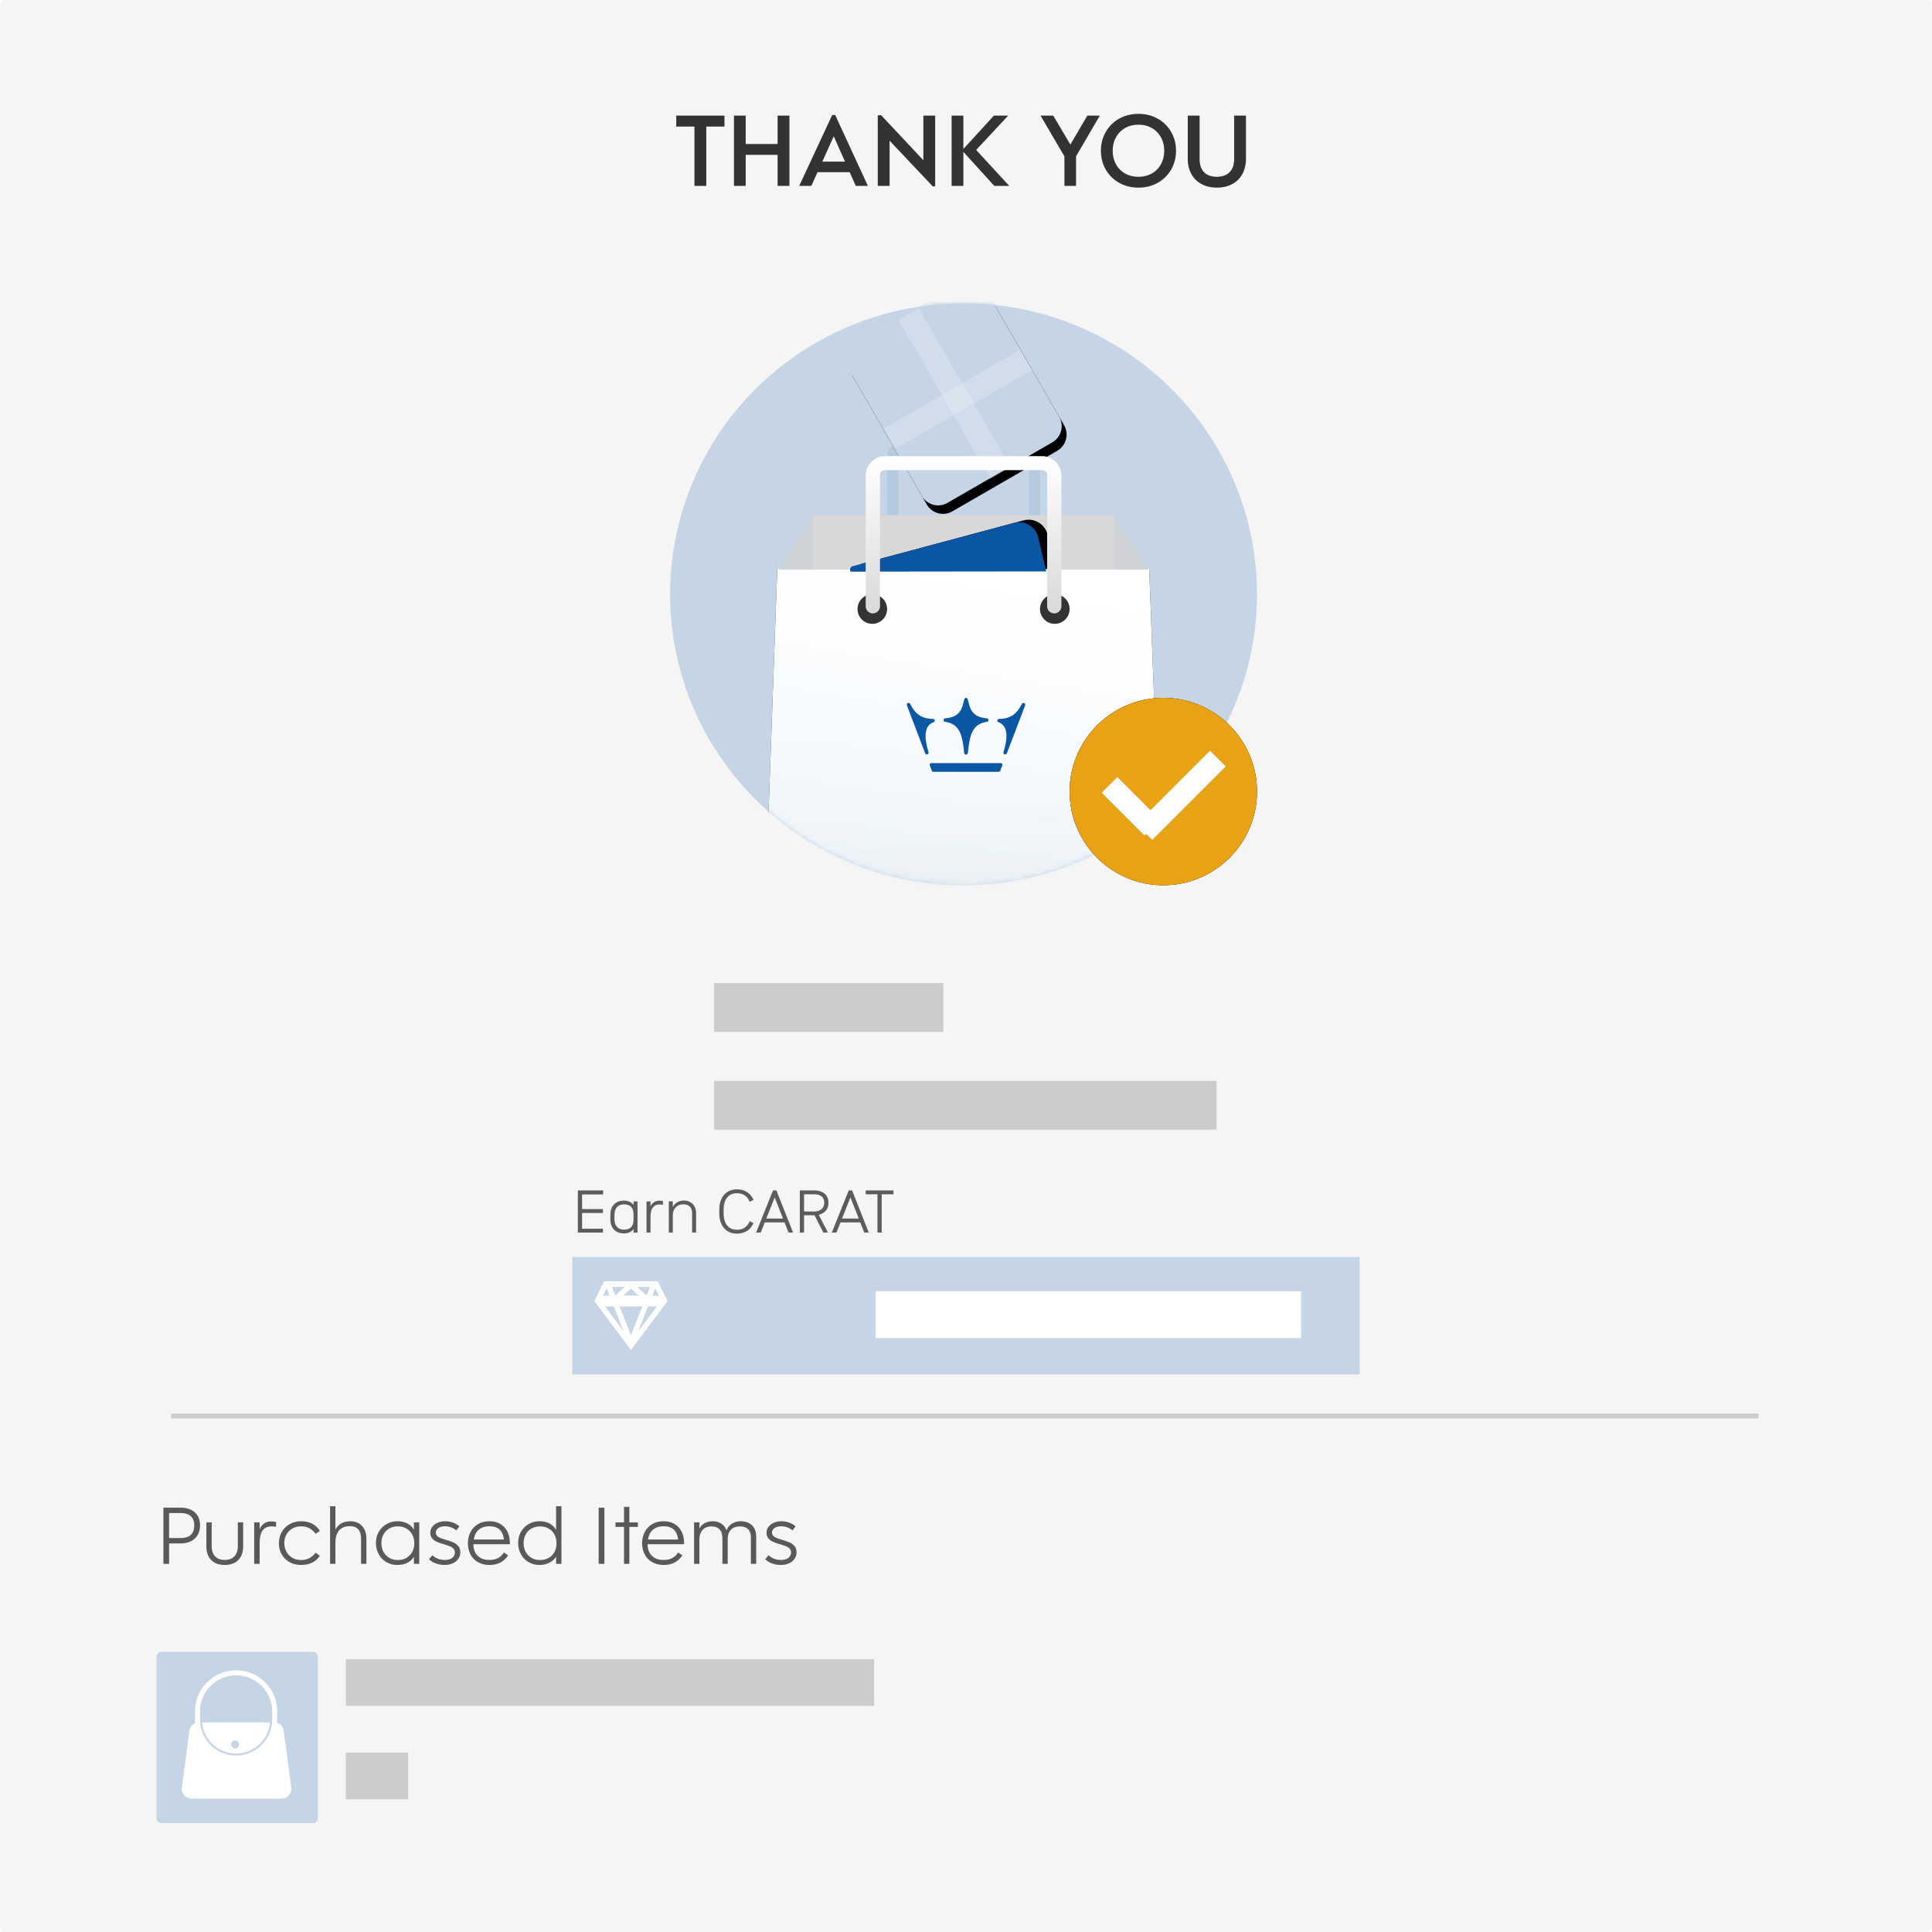 <svg xmlns="http://www.w3.org/2000/svg" xmlns:xlink="http://www.w3.org/1999/xlink" width="395" height="395" viewBox="0 0 395 395">
    <defs>
        <ellipse id="a" cx="60" cy="59.496" rx="60" ry="59.496"/>
        <linearGradient id="e" x1="69.436%" x2="50%" y1="8.034%" y2="122.84%">
            <stop offset="0%" stop-color="#FFF"/>
            <stop offset="64.737%" stop-color="#79BDEA"/>
            <stop offset="100%" stop-color="#0B56A4"/>
        </linearGradient>
        <linearGradient id="f" x1="50%" x2="50%" y1="38.552%" y2="214.582%">
            <stop offset="0%" stop-color="#FFF" stop-opacity="0"/>
            <stop offset="100%" stop-opacity=".5"/>
        </linearGradient>
        <path id="d" d="M21.92 54.155H97.95l2.891 76.937H19.16z"/>
        <filter id="c" width="155.1%" height="158.5%" x="-27.5%" y="-29.2%" filterUnits="objectBoundingBox">
            <feOffset in="SourceAlpha" result="shadowOffsetOuter1"/>
            <feGaussianBlur in="shadowOffsetOuter1" result="shadowBlurOuter1" stdDeviation="7.5"/>
            <feColorMatrix in="shadowBlurOuter1" values="0 0 0 0 0 0 0 0 0 0 0 0 0 0 0 0 0 0 0.198 0"/>
        </filter>
        <linearGradient id="g" x1="100%" x2="0%" y1="30.469%" y2="69.531%">
            <stop offset="0%" stop-color="#0B56A4"/>
            <stop offset="100%" stop-color="#0B58A5"/>
            <stop offset="100%" stop-color="#0B56A4"/>
        </linearGradient>
        <path id="i" d="M4.215.514h24.737a3.84 3.84 0 0 1 3.84 3.84v29.955a3.84 3.84 0 0 1-3.84 3.84H4.215a3.84 3.84 0 0 1-3.84-3.84V4.354a3.84 3.84 0 0 1 3.84-3.84z"/>
        <filter id="h" width="235.7%" height="216.9%" x="-67.9%" y="-53.1%" filterUnits="objectBoundingBox">
            <feOffset dy="2" in="SourceAlpha" result="shadowOffsetOuter1"/>
            <feGaussianBlur in="shadowOffsetOuter1" result="shadowBlurOuter1" stdDeviation="7"/>
            <feColorMatrix in="shadowBlurOuter1" values="0 0 0 0 0 0 0 0 0 0 0 0 0 0 0 0 0 0 0.197 0"/>
        </filter>
        <path id="k" d="M25.232 3.694a.745.745 0 0 1 .978.707V38.54a4 4 0 0 1-4.115 3.998l-7.166-.207L25.232 3.694z"/>
        <filter id="j" width="516.6%" height="220.9%" x="-208.3%" y="-55.3%" filterUnits="objectBoundingBox">
            <feOffset dy="2" in="SourceAlpha" result="shadowOffsetOuter1"/>
            <feGaussianBlur in="shadowOffsetOuter1" result="shadowBlurOuter1" stdDeviation="7.5"/>
            <feColorMatrix in="shadowBlurOuter1" values="0 0 0 0 0 0 0 0 0 0 0 0 0 0 0 0 0 0 0.197 0"/>
        </filter>
        <linearGradient id="m" x1="50%" x2="50%" y1="0%" y2="100%">
            <stop offset="0%" stop-color="#FFF" stop-opacity=".5"/>
            <stop offset="100%" stop-opacity=".5"/>
        </linearGradient>
        <path id="l" d="M7.697 0h32a4 4 0 0 1 4 4v26.688a1.455 1.455 0 0 1-2.91 0l.001-26.83a1 1 0 0 0-1-1H7.607a1 1 0 0 0-1 1v26.83a1.455 1.455 0 1 1-2.91 0V4a4 4 0 0 1 4-4z"/>
        <circle id="o" cx="19.16" cy="19.16" r="19.16"/>
        <filter id="n" width="217.4%" height="217.4%" x="-58.7%" y="-58.7%" filterUnits="objectBoundingBox">
            <feOffset in="SourceAlpha" result="shadowOffsetOuter1"/>
            <feGaussianBlur in="shadowOffsetOuter1" result="shadowBlurOuter1" stdDeviation="7.5"/>
            <feColorMatrix in="shadowBlurOuter1" values="0 0 0 0 0 0 0 0 0 0 0 0 0 0 0 0 0 0 0.198 0"/>
        </filter>
    </defs>
    <g fill="none" fill-rule="evenodd">
        <rect width="395" height="395" fill="#F5F5F5" fill-rule="nonzero" rx="1"/>
        <path fill="#C6D5E5" fill-rule="nonzero" d="M33 337.73h31a1 1 0 0 1 1 1v33a1 1 0 0 1-1 1H33a1 1 0 0 1-1-1v-33a1 1 0 0 1 1-1z"/>
        <g transform="translate(37 342.73)">
            <path fill="#FFF" d="M3.688 9.426h15.345a2 2 0 0 1 1.983 1.74l1.522 11.573A2 2 0 0 1 20.556 25H2.166a2 2 0 0 1-1.983-2.26l1.522-11.575a2 2 0 0 1 1.983-1.739z"/>
            <path fill="#FFF" fill-rule="nonzero" d="M11.27 0a7.172 7.172 0 0 0-7.172 7.172v1.64a7.172 7.172 0 1 0 14.345 0v-1.64A7.172 7.172 0 0 0 11.27 0zm0-1.23a8.402 8.402 0 0 1 8.402 8.402v1.64a8.402 8.402 0 1 1-16.803 0v-1.64A8.402 8.402 0 0 1 11.27-1.23z"/>
            <path fill="#C6D5E5" fill-rule="nonzero" d="M11.27.205a6.967 6.967 0 0 0-6.967 6.967v1.64a6.967 6.967 0 1 0 13.935 0v-1.64A6.967 6.967 0 0 0 11.27.205zm0-.41a7.377 7.377 0 0 1 7.378 7.377v1.64a7.377 7.377 0 1 1-14.755 0v-1.64A7.377 7.377 0 0 1 11.27-.205z"/>
            <rect width="1.639" height="1.639" x="10.246" y="13.115" fill="#C6D5E5" rx=".82"/>
        </g>
        <path fill="#333" fill-rule="nonzero" d="M33.408 308.242h3.488c1.237 0 2.213.32 2.928.96.715.64 1.072 1.52 1.072 2.64 0 1.152-.357 2.059-1.072 2.72-.715.661-1.69.992-2.928.992h-2.32v4.176h-1.168v-11.488zm3.488 6.208c.928.01 1.63-.203 2.104-.64.475-.437.712-1.093.712-1.968 0-.821-.237-1.443-.712-1.864-.475-.421-1.176-.632-2.104-.632h-2.32v5.104h2.32zm9.056 5.504c-1.184 0-2.107-.336-2.768-1.008-.661-.672-.992-1.61-.992-2.816v-4.88h1.088v4.88c0 .896.235 1.587.704 2.072.47.485 1.125.728 1.968.728s1.499-.245 1.968-.736c.47-.49.704-1.179.704-2.064v-4.88h1.088v4.88c0 1.205-.33 2.144-.992 2.816-.661.672-1.584 1.008-2.768 1.008zm6.016-8.704h1.12v1.456c.17-.512.467-.915.888-1.208.421-.293.888-.44 1.4-.44.459 0 .816.043 1.072.128v.976c-.192-.053-.517-.08-.976-.08-.79 0-1.384.277-1.784.832-.4.555-.6 1.424-.6 2.608v4.208h-1.12v-8.48zm9.6 8.704c-.896 0-1.688-.195-2.376-.584a4.135 4.135 0 0 1-1.6-1.592 4.452 4.452 0 0 1-.568-2.224c0-.864.195-1.64.584-2.328.39-.688.93-1.227 1.624-1.616.693-.39 1.472-.584 2.336-.584.853 0 1.605.165 2.256.496a3.82 3.82 0 0 1 1.568 1.488l-.864.576c-.395-.512-.824-.893-1.288-1.144-.464-.25-1.021-.376-1.672-.376-.683 0-1.283.15-1.8.448-.517.299-.92.71-1.208 1.232a3.52 3.52 0 0 0-.432 1.728c0 .661.147 1.256.44 1.784.293.528.701.941 1.224 1.24.523.299 1.115.448 1.776.448.63 0 1.176-.12 1.64-.36.464-.24.904-.616 1.32-1.128l.864.624c-.843 1.248-2.117 1.872-3.824 1.872zm5.92-12h1.088v4.768c.299-.555.71-.976 1.232-1.264.523-.288 1.13-.432 1.824-.432 1.003 0 1.8.32 2.392.96.592.64.888 1.53.888 2.672v5.072h-1.088v-5.072c0-1.75-.757-2.624-2.272-2.624-1.984 0-2.976 1.163-2.976 3.488v4.208h-1.088v-11.776zm13.744 12A4.344 4.344 0 0 1 79 319.37a4.153 4.153 0 0 1-1.568-1.616c-.379-.688-.568-1.453-.568-2.296 0-.832.192-1.584.576-2.256a4.242 4.242 0 0 1 1.584-1.592 4.387 4.387 0 0 1 2.24-.584c.768 0 1.443.152 2.024.456a3.178 3.178 0 0 1 1.336 1.288v-1.52h1.088v8.48h-1.088v-1.456c-.33.555-.787.973-1.368 1.256-.581.283-1.256.424-2.024.424zm.112-1.008c.65 0 1.23-.144 1.736-.432a3.076 3.076 0 0 0 1.192-1.216c.288-.523.432-1.115.432-1.776s-.144-1.256-.432-1.784a3.118 3.118 0 0 0-1.192-1.232c-.507-.293-1.085-.44-1.736-.44-.65 0-1.232.147-1.744.44-.512.293-.91.699-1.192 1.216-.283.517-.424 1.107-.424 1.768 0 .672.141 1.27.424 1.792.283.523.677.93 1.184 1.224.507.293 1.09.44 1.752.44zm9.552 1.008c-.65 0-1.256-.107-1.816-.32-.56-.213-1.016-.501-1.368-.864l.688-.8c.693.64 1.547.96 2.56.96.64 0 1.139-.141 1.496-.424a1.35 1.35 0 0 0 .536-1.112c0-.32-.099-.581-.296-.784a2.085 2.085 0 0 0-.744-.48 15.59 15.59 0 0 0-1.2-.4 13.801 13.801 0 0 1-1.448-.512 2.56 2.56 0 0 1-.936-.688c-.256-.299-.384-.688-.384-1.168 0-.448.136-.85.408-1.208a2.67 2.67 0 0 1 1.096-.832c.459-.197.96-.296 1.504-.296 1.141 0 2.117.347 2.928 1.04l-.624.816a3.638 3.638 0 0 0-1.072-.608 3.54 3.54 0 0 0-1.232-.224c-.565 0-1.021.117-1.368.352-.347.235-.52.544-.52.928 0 .277.09.507.272.688.181.181.41.325.688.432.277.107.661.235 1.152.384.608.181 1.107.357 1.496.528.39.17.72.416.992.736s.408.736.408 1.248-.136.965-.408 1.36c-.272.395-.653.701-1.144.92-.49.219-1.045.328-1.664.328zm9.2 0c-.917 0-1.712-.195-2.384-.584a3.84 3.84 0 0 1-1.528-1.6c-.347-.677-.52-1.432-.52-2.264 0-.81.173-1.557.52-2.24a4.013 4.013 0 0 1 1.512-1.632c.661-.405 1.45-.608 2.368-.608.907 0 1.675.2 2.304.6.63.4 1.099.93 1.408 1.592.31.661.464 1.392.464 2.192v.304h-7.456c.021 1.045.323 1.843.904 2.392.581.55 1.352.824 2.312.824.736 0 1.341-.125 1.816-.376.475-.25.877-.632 1.208-1.144l.864.576a4.083 4.083 0 0 1-1.568 1.464c-.64.336-1.381.504-2.224.504zm2.928-5.2c-.203-1.803-1.184-2.704-2.944-2.704-.885 0-1.605.224-2.16.672-.555.448-.901 1.125-1.04 2.032h6.144zm7.264 5.2c-.81 0-1.55-.195-2.216-.584a4.153 4.153 0 0 1-1.568-1.616c-.379-.688-.568-1.453-.568-2.296 0-.832.192-1.587.576-2.264a4.184 4.184 0 0 1 1.576-1.592c.667-.384 1.41-.576 2.232-.576.757 0 1.424.15 2 .448a3.362 3.362 0 0 1 1.376 1.328v-4.848h1.088v11.776h-1.088v-1.456a3.59 3.59 0 0 1-1.44 1.256c-.587.283-1.243.424-1.968.424zm.112-1.008c.661 0 1.248-.141 1.76-.424.512-.283.91-.683 1.192-1.2.283-.517.424-1.117.424-1.8s-.144-1.285-.432-1.808a3.022 3.022 0 0 0-1.192-1.208c-.507-.283-1.09-.424-1.752-.424-.65 0-1.23.144-1.736.432-.507.288-.901.69-1.184 1.208-.283.517-.424 1.107-.424 1.768 0 .672.141 1.27.424 1.792.283.523.677.93 1.184 1.224.507.293 1.085.44 1.736.44zm12 .784v-11.488h1.168v11.488H122.4zm5.184 0v-7.552h-1.744v-.928h1.744v-3.184h1.088v3.184h1.744v.928h-1.744v7.552h-1.088zm8.128.224c-.917 0-1.712-.195-2.384-.584a3.84 3.84 0 0 1-1.528-1.6c-.347-.677-.52-1.432-.52-2.264 0-.81.173-1.557.52-2.24a4.013 4.013 0 0 1 1.512-1.632c.661-.405 1.45-.608 2.368-.608.907 0 1.675.2 2.304.6.63.4 1.099.93 1.408 1.592.31.661.464 1.392.464 2.192v.304H132.4c.021 1.045.323 1.843.904 2.392.581.55 1.352.824 2.312.824.736 0 1.341-.125 1.816-.376.475-.25.877-.632 1.208-1.144l.864.576a4.083 4.083 0 0 1-1.568 1.464c-.64.336-1.381.504-2.224.504zm2.928-5.2c-.203-1.803-1.184-2.704-2.944-2.704-.885 0-1.605.224-2.16.672-.555.448-.901 1.125-1.04 2.032h6.144zm3.264-3.504h1.088v1.28c.544-1.003 1.467-1.504 2.768-1.504.661 0 1.24.168 1.736.504a2.69 2.69 0 0 1 1.048 1.352c.235-.608.616-1.07 1.144-1.384a3.388 3.388 0 0 1 1.768-.472c.928 0 1.685.27 2.272.808.587.539.88 1.341.88 2.408v5.488h-1.088v-5.408c0-.757-.195-1.32-.584-1.688-.39-.368-.93-.552-1.624-.552-.81 0-1.435.224-1.872.672-.437.448-.656 1.093-.656 1.936v5.04h-1.088v-5.12c0-.896-.195-1.541-.584-1.936-.39-.395-.941-.592-1.656-.592-.79 0-1.397.243-1.824.728-.427.485-.64 1.144-.64 1.976v4.944h-1.088v-8.48zm17.728 8.704c-.65 0-1.256-.107-1.816-.32-.56-.213-1.016-.501-1.368-.864l.688-.8c.693.64 1.547.96 2.56.96.64 0 1.139-.141 1.496-.424a1.35 1.35 0 0 0 .536-1.112c0-.32-.099-.581-.296-.784a2.085 2.085 0 0 0-.744-.48 15.59 15.59 0 0 0-1.2-.4 13.802 13.802 0 0 1-1.448-.512 2.56 2.56 0 0 1-.936-.688c-.256-.299-.384-.688-.384-1.168 0-.448.136-.85.408-1.208a2.67 2.67 0 0 1 1.096-.832c.459-.197.96-.296 1.504-.296 1.141 0 2.117.347 2.928 1.04l-.624.816a3.638 3.638 0 0 0-1.072-.608 3.54 3.54 0 0 0-1.232-.224c-.565 0-1.021.117-1.368.352-.347.235-.52.544-.52.928 0 .277.09.507.272.688.181.181.41.325.688.432.277.107.661.235 1.152.384.608.181 1.107.357 1.496.528.39.17.72.416.992.736s.408.736.408 1.248-.136.965-.408 1.36c-.272.395-.653.701-1.144.92-.49.219-1.045.328-1.664.328z" opacity=".8"/>
        <path stroke="#CCC" d="M35 289.5h324.5"/>
        <path fill="#CCC" fill-rule="nonzero" d="M70.71 339.214h108v9.556h-108zM70.71 358.327h12.742v9.556H70.71z"/>
        <g transform="translate(137 62)">
            <mask id="b" fill="#fff">
                <use xlink:href="#a"/>
            </mask>
            <use fill="#C6D5E5" xlink:href="#a"/>
            <path fill="#0B57A4" d="M47.57 28.235h24.86a3.2 3.2 0 0 1 3.2 3.2v21.882a1.137 1.137 0 0 1-2.273 0V31.366a.8.8 0 0 0-.8-.8H47.443a.8.8 0 0 0-.8.8v21.951a1.137 1.137 0 1 1-2.273 0V31.435a3.2 3.2 0 0 1 3.2-3.2z" mask="url(#b)" opacity=".301"/>
            <g mask="url(#b)">
                <use fill="#000" filter="url(#c)" xlink:href="#d"/>
                <use fill="#FFF" xlink:href="#d"/>
                <use fill="url(#e)" fill-opacity=".1" xlink:href="#d"/>
                <use fill="url(#f)" xlink:href="#d"/>
            </g>
            <path fill="#D8D8D8" d="M29.388 43.361h61.224l7.203 11.093h-75.63z" mask="url(#b)"/>
            <path fill="#0B56A4" d="M29.244 43.361v11.093h-7.06z" mask="url(#b)" opacity=".2"/>
            <path fill="#0B56A4" d="M97.815 43.361v11.093h-7.059z" mask="url(#b)" opacity=".2" transform="matrix(-1 0 0 1 188.571 0)"/>
            <path fill="url(#g)" d="M72.537 81.841c-.131-.183-.444-.167-.58.037a6.996 6.996 0 0 0-.218.367c-.537.951-1.538 2.721-4.425 2.734-.258.001-.377.146-.403.281a.363.363 0 0 0 .242.401c2.455.91 1.482 4.442 1.116 5.77-.043.152-.077.277-.097.364a.371.371 0 0 0 .062.325.34.34 0 0 0 .265.12.398.398 0 0 0 .37-.265l.066-.17c.49-1.287 3.364-8.816 3.621-9.496.096-.25.03-.4-.019-.468m-4.935 12.182H53.407a.347.347 0 0 0-.277.139.327.327 0 0 0-.045.3l.423 1.112c.048.134.179.224.325.224h13.343a.35.35 0 0 0 .325-.222l.426-1.119a.327.327 0 0 0-.05-.299.346.346 0 0 0-.275-.135M56.265 85.58c3.017.476 3.482 2.778 3.847 6.233.046.445.335.468.392.468.058 0 .346-.023.393-.468.364-3.455.83-5.757 3.847-6.233.203-.032.35-.198.342-.387-.007-.146-.115-.324-.4-.345-2.92-.219-3.36-2.01-3.682-3.315-.041-.17-.081-.331-.123-.48-.1-.344-.293-.382-.381-.382-.078 0-.272.038-.372.382-.042.149-.082.31-.123.479-.322 1.307-.762 3.096-3.684 3.316-.284.02-.392.2-.398.345-.01.189.138.355.342.387m-3.524 5.853c-.367-1.33-1.343-4.861 1.115-5.773a.362.362 0 0 0 .241-.4c-.024-.13-.143-.28-.402-.282-2.887-.013-3.889-1.783-4.425-2.734-.082-.143-.153-.269-.219-.368-.135-.203-.448-.22-.58-.036-.048.067-.115.216-.019.468.25.654 2.921 7.657 3.559 9.326l.129.34a.398.398 0 0 0 .37.264.338.338 0 0 0 .264-.119.367.367 0 0 0 .063-.325c-.02-.087-.054-.21-.096-.36" mask="url(#b)"/>
            <circle cx="41.345" cy="62.521" r="3.025" fill="#333" mask="url(#b)"/>
            <circle cx="78.655" cy="62.521" r="3.025" fill="#333" mask="url(#b)"/>
            <g mask="url(#b)">
                <g transform="rotate(-30 35.43 -58.494)">
                    <use fill="#000" filter="url(#h)" xlink:href="#i"/>
                    <use fill="#C6D5E5" xlink:href="#i"/>
                </g>
                <path fill="#FFF" d="M46.687 3.34L50.804.961l18.818 32.593-4.117 2.377z" opacity=".198"/>
                <path fill="#FFF" d="M71.576 9.534l2.377 4.117-27.852 16.08-2.377-4.117z" opacity=".198"/>
            </g>
            <g transform="rotate(-105 50.714 24.8)">
                <use fill="#000" filter="url(#j)" xlink:href="#k"/>
                <use fill="#0B56A4" xlink:href="#k"/>
            </g>
            <g transform="translate(36.303 31.26)">
                <use fill="#FFF" xlink:href="#l"/>
                <use fill="url(#m)" fill-opacity=".3" xlink:href="#l"/>
            </g>
            <g>
                <g transform="translate(81.68 80.672)">
                    <use fill="#000" filter="url(#n)" xlink:href="#o"/>
                    <use fill="#E9A216" xlink:href="#o"/>
                </g>
                <path fill="#FFF" d="M97.35 108.488l-.349.35-8.76-8.762 3.201-3.202 6.782 6.782L110.39 91.49l3.203 3.202-15.019 15.019-1.223-1.223z"/>
            </g>
        </g>
        <path fill="#333" fill-rule="nonzero" d="M141.98 38V25.88h-3.72v-2.24h9.86v2.24h-3.72V38h-2.42zm8.08 0V23.64h2.4v5.8h6.52v-5.8h2.42V38h-2.42v-6.34h-6.52V38h-2.4zm24.9 0l-1.24-2.8h-6.58l-1.26 2.8h-2.48l6.74-14.48h.62L177.44 38h-2.48zm-6.84-4.96h4.64l-2.3-5.18-2.34 5.18zM179.46 38V23.56h.7l8.62 9.2v-9.12h2.42V38.1h-.5l-8.82-9.34V38h-2.42zm15.1 0V23.64h2.4v6.82l6.24-6.82h2.92l-6.54 7.02 6.76 7.34h-3.06l-6.32-6.96V38h-2.4zm23.06 0v-6.04l-4.88-8.32h2.6l3.5 5.92 3.46-5.92h2.56L220 31.96V38h-2.38zm15.14.36c-1.48 0-2.803-.333-3.97-1a7.18 7.18 0 0 1-2.73-2.72c-.653-1.147-.98-2.42-.98-3.82s.327-2.673.98-3.82a7.18 7.18 0 0 1 2.73-2.72c1.167-.667 2.49-1 3.97-1 1.467 0 2.787.333 3.96 1a7.16 7.16 0 0 1 2.74 2.72c.653 1.147.98 2.42.98 3.82s-.327 2.673-.98 3.82a7.16 7.16 0 0 1-2.74 2.72c-1.173.667-2.493 1-3.96 1zm0-2.22c1.027 0 1.937-.223 2.73-.67a4.76 4.76 0 0 0 1.86-1.88c.447-.807.67-1.73.67-2.77 0-1.027-.223-1.943-.67-2.75a4.829 4.829 0 0 0-1.86-1.89c-.793-.453-1.703-.68-2.73-.68s-1.937.227-2.73.68a4.829 4.829 0 0 0-1.86 1.89c-.447.807-.67 1.723-.67 2.75 0 1.04.223 1.963.67 2.77a4.76 4.76 0 0 0 1.86 1.88c.793.447 1.703.67 2.73.67zm16.04 2.22c-1.2 0-2.25-.243-3.15-.73a5.075 5.075 0 0 1-2.08-2.06c-.487-.887-.73-1.917-.73-3.09v-8.84h2.42v8.84c0 1.187.303 2.093.91 2.72.607.627 1.47.94 2.59.94 1.133 0 2.01-.313 2.63-.94.62-.627.93-1.533.93-2.72v-8.84h2.42v8.84c0 1.16-.243 2.187-.73 3.08a5.075 5.075 0 0 1-2.07 2.07c-.893.487-1.94.73-3.14.73z"/>
        <path fill="#CCC" fill-rule="nonzero" d="M146 201h46.875v9.973H146zM146 221h102.726v9.973H146z"/>
        <path fill="#C6D5E5" d="M117 257h161v24H117z"/>
        <path fill="#FFF" fill-rule="nonzero" d="M179 264h87v9.556h-87z"/>
        <path fill="#D8D8D8" fill-opacity=".01" d="M121 261h16v16h-16z"/>
        <g stroke="#FFF" stroke-width="1.1">
            <path d="M135.4 266.55h-12.8l6.4 8.533 6.4-8.533zM123.84 262.55l-1.45 2.9h13.22l-1.45-2.9h-10.32z"/>
            <path d="M124.307 262.55L129 274.496l4.693-11.946h-9.386z"/>
            <path d="M125.947 265.45h6.106L129 262.736l-3.053 2.714z"/>
        </g>
        <path fill="#5C5C5C" fill-rule="nonzero" d="M118.14 252v-8.616h5.172v.816h-4.308v3h4.272v.792h-4.272v3.216h4.272V252h-5.136zm9.444.168c-.872 0-1.556-.258-2.052-.774s-.744-1.226-.744-2.13v-.888c0-.904.248-1.614.744-2.13.496-.516 1.18-.774 2.052-.774.848 0 1.496.292 1.944.876v-.72h.816V252h-.816v-.708c-.448.584-1.096.876-1.944.876zm0-.768c.616 0 1.094-.168 1.434-.504.34-.336.51-.88.51-1.632v-.888c0-.752-.17-1.296-.51-1.632-.34-.336-.818-.504-1.434-.504-.608 0-1.086.186-1.434.558-.348.372-.522.938-.522 1.698v.648c0 .76.174 1.326.522 1.698.348.372.826.558 1.434.558zm4.596-5.772h.816v1.092c.128-.384.36-.686.696-.906.336-.22.7-.33 1.092-.33.312 0 .564.032.756.096v.732a3.287 3.287 0 0 0-.684-.06c-1.24 0-1.86.864-1.86 2.592V252h-.816v-6.372zm4.56 0h.816v1.14c.24-.432.552-.758.936-.978.384-.22.828-.33 1.332-.33.48 0 .908.104 1.284.312.376.208.672.508.888.9.216.392.324.86.324 1.404V252h-.816v-3.924c0-.616-.16-1.078-.48-1.386-.32-.308-.752-.462-1.296-.462-.648 0-1.172.208-1.572.624-.4.416-.6.96-.6 1.632V252h-.816v-6.372zm13.92 6.588c-.72 0-1.352-.168-1.896-.504-.544-.336-.964-.816-1.26-1.44-.296-.624-.444-1.364-.444-2.22v-.72c0-.856.148-1.596.444-2.22.296-.624.716-1.104 1.26-1.44.544-.336 1.176-.504 1.896-.504.8 0 1.494.188 2.082.564.588.376 1.022.908 1.302 1.596l-.792.384c-.208-.568-.534-1.002-.978-1.302-.444-.3-.982-.45-1.614-.45-.848 0-1.512.292-1.992.876-.48.584-.72 1.416-.72 2.496v.72c0 1.08.24 1.912.72 2.496.48.584 1.144.876 1.992.876.632 0 1.17-.15 1.614-.45.444-.3.77-.734.978-1.302l.792.384c-.28.688-.714 1.22-1.302 1.596-.588.376-1.282.564-2.082.564zm10.56-.216l-.816-2.076h-4.044l-.828 2.076h-.948l3.456-8.616h.696l3.408 8.616h-.924zm-4.548-2.868h3.42l-1.704-4.308-1.716 4.308zm6.852-5.748h2.904c.928 0 1.652.224 2.172.672.52.448.78 1.064.78 1.848 0 .704-.192 1.256-.576 1.656-.384.4-.852.672-1.404.816l1.872 3.624h-.936l-1.812-3.54h-2.136V252h-.864v-8.616zm2.904 4.308c.632 0 1.138-.158 1.518-.474.38-.316.57-.754.57-1.314s-.176-.988-.528-1.284c-.352-.296-.872-.444-1.56-.444h-2.04v3.516h2.04zM176.7 252l-.816-2.076h-4.044l-.828 2.076h-.948l3.456-8.616h.696l3.408 8.616h-.924zm-4.548-2.868h3.42l-1.704-4.308-1.716 4.308zM179.4 252v-7.824h-2.412v-.792h5.688v.792h-2.412V252h-.864z"/>
    </g>
</svg>
